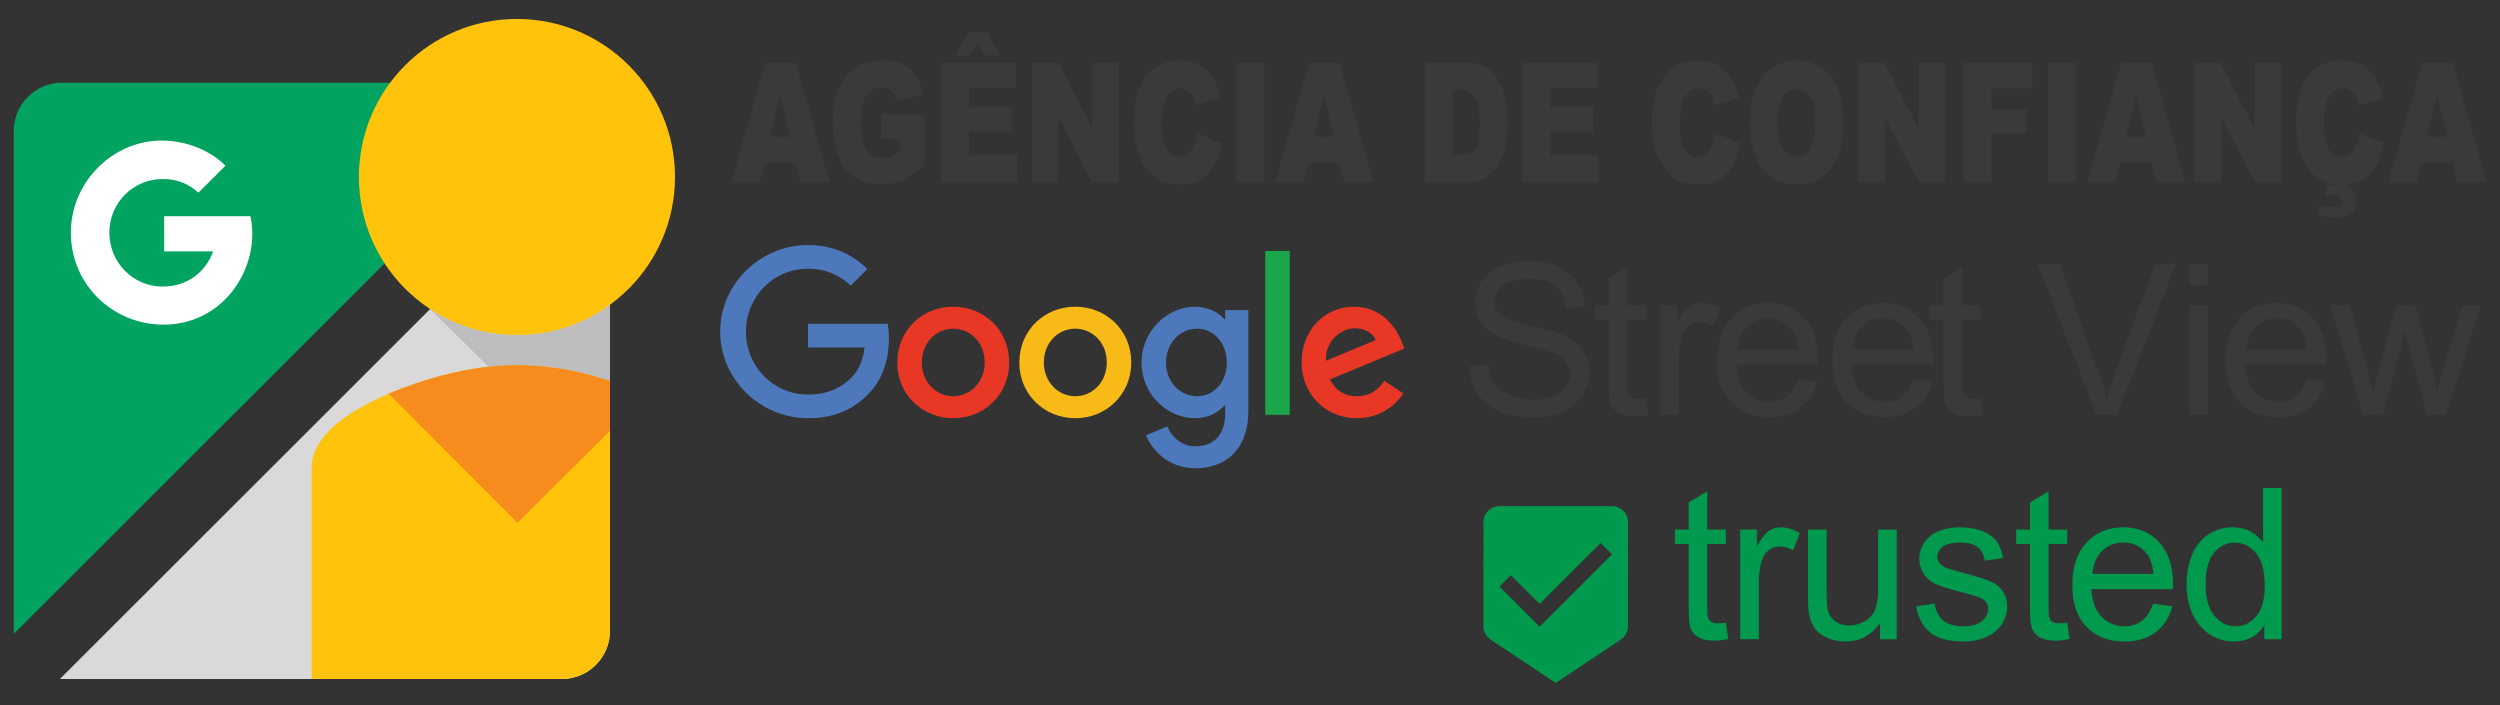 <?xml version="1.0" encoding="utf-8"?>
<!-- Generator: Adobe Illustrator 16.0.0, SVG Export Plug-In . SVG Version: 6.00 Build 0)  -->
<!DOCTYPE svg PUBLIC "-//W3C//DTD SVG 1.1//EN" "http://www.w3.org/Graphics/SVG/1.1/DTD/svg11.dtd">
<svg version="1.1" id="Layer_1" xmlns="http://www.w3.org/2000/svg" xmlns:xlink="http://www.w3.org/1999/xlink" x="0px" y="0px"
	 width="971.137px" height="274px" viewBox="0 9.159 971.137 274" enable-background="new 0 9.159 971.137 274"
	 xml:space="preserve">
<rect x="0" y="9.159" width="971.137" height="274" fill="#333333" stroke="none"/>
<g>
	<path fill-rule="evenodd" clip-rule="evenodd" fill="#DAD8D8" d="M236.948,59.425c0.009,0.195,0.011,0.389,0.011,0.577V254.21
		c0,10.308-8.423,18.72-18.717,18.72H24.04c-0.261,0-0.521-0.015-0.779-0.018L236.948,59.425z"/>
	<path fill-rule="evenodd" clip-rule="evenodd" fill="#FFC30C" d="M236.959,157.105v97.104c0,10.308-8.423,18.72-18.717,18.72
		h-97.165v-82.085c0-19.086,33.945-31.372,49.9-35.636C196.911,148.266,216.698,150.593,236.959,157.105"/>
	<path fill-rule="evenodd" clip-rule="evenodd" fill="#00A35F" d="M24.04,41.286h194.202c0.466,0,0.932,0.017,1.375,0.058
		L5.373,255.372c-0.024-0.382-0.031-0.763-0.031-1.162V60.002C5.343,49.718,13.753,41.295,24.04,41.286"/>
	<path fill-rule="evenodd" clip-rule="evenodd" fill="#FFFFFF" d="M82.801,106.816h-19.03V93.15h33.525
		c4.12,19.244-9.861,42.119-33.785,42.119c-19.616,0-35.99-15.5-35.99-35.706c0-19.752,16.277-35.807,35.327-35.807
		c7.188,0,17.278,2.419,24.741,9.75l-10.48,10.481c-3.973-3.397-8.007-5.285-13.877-5.285c-11.558,0-20.755,9.325-20.755,20.798
		c0,11.471,9.098,20.98,20.656,20.98C72.718,120.481,79.886,114.89,82.801,106.816"/>
	<path fill-rule="evenodd" clip-rule="evenodd" fill="#BEBDBD" d="M236.959,127.531v29.574c-15.086-4.851-29.9-7.385-47.2-5.488
		l-22.673-22.391v-0.01c9.684,6.371,21.264,10.089,33.719,10.089C214.319,139.305,226.815,134.927,236.959,127.531"/>
	<path fill-rule="evenodd" clip-rule="evenodd" fill="#FFC30C" d="M200.804,16.515c33.91,0,61.401,27.498,61.401,61.39
		c0,33.905-27.491,61.4-61.401,61.4c-33.896,0-61.39-27.496-61.39-61.4C139.414,44.013,166.908,16.515,200.804,16.515"/>
	<path fill-rule="evenodd" clip-rule="evenodd" fill="#F68C1E" d="M150.97,162.098l50.024,50.164l35.964-35.787v-19.37
		c-20.261-6.521-40.047-8.839-65.982-1.896C165.664,156.628,158.356,158.94,150.97,162.098"/>
</g>
<path fill="#3A3A3A" d="M719.578,144.956h23.705c-0.314-3.583-1.23-6.26-2.717-8.044c-2.291-2.779-5.264-4.178-8.918-4.178
	c-3.303,0-6.08,1.108-8.338,3.318C721.07,138.274,719.824,141.242,719.578,144.956 M743.195,156.525l7.471,0.98
	c-1.162,4.333-3.342,7.709-6.512,10.104c-3.164,2.39-7.221,3.597-12.145,3.597c-6.215,0-11.131-1.92-14.775-5.747
	c-3.631-3.813-5.445-9.183-5.445-16.086c0-7.133,1.832-12.684,5.514-16.625c3.672-3.954,8.436-5.918,14.314-5.918
	c5.67,0,10.297,1.925,13.895,5.801c3.59,3.863,5.402,9.299,5.402,16.319c0,0.422-0.014,1.066-0.045,1.911H719.17
	c0.273,4.666,1.58,8.236,3.967,10.722c2.354,2.474,5.322,3.71,8.873,3.71c2.627,0,4.889-0.691,6.75-2.09
	C740.629,161.813,742.111,159.586,743.195,156.525z M674.834,144.956h23.699c-0.32-3.583-1.23-6.26-2.729-8.044
	c-2.273-2.779-5.25-4.178-8.904-4.178c-3.309,0-6.082,1.108-8.332,3.318C676.314,138.274,675.08,141.242,674.834,144.956z
	 M698.461,156.525l7.455,0.98c-1.162,4.333-3.338,7.709-6.508,10.104c-3.172,2.39-7.213,3.597-12.152,3.597
	c-6.203,0-11.133-1.92-14.764-5.747c-3.637-3.813-5.457-9.183-5.457-16.086c0-7.133,1.836-12.684,5.512-16.625
	c3.678-3.954,8.449-5.918,14.309-5.918c5.676,0,10.318,1.925,13.902,5.801c3.6,3.863,5.396,9.299,5.396,16.319
	c0,0.422-0.01,1.066-0.029,1.911H674.42c0.279,4.666,1.586,8.236,3.967,10.722c2.361,2.474,5.33,3.71,8.869,3.71
	c2.637,0,4.889-0.691,6.752-2.09C695.883,161.813,697.367,159.586,698.461,156.525z M644.959,170.3v-42.567h6.477v6.52
	c1.658-3.021,3.193-5.017,4.588-5.966c1.416-0.982,2.965-1.456,4.639-1.456c2.436,0,4.916,0.773,7.428,2.285l-2.576,6.658
	c-1.744-0.991-3.488-1.485-5.24-1.485c-1.576,0-2.986,0.482-4.227,1.426c-1.24,0.937-2.139,2.255-2.668,3.938
	c-0.809,2.558-1.209,5.364-1.209,8.41V170.3H644.959z M639.359,163.865l0.986,6.364c-2.025,0.432-3.84,0.65-5.418,0.65
	c-2.615,0-4.648-0.414-6.096-1.252c-1.434-0.826-2.453-1.914-3.029-3.265c-0.588-1.348-0.869-4.199-0.869-8.532v-24.519h-5.34v-5.58
	h5.34v-10.521l7.215-4.339v14.861h7.211v5.58h-7.211v24.933c0,2.063,0.119,3.383,0.375,3.983c0.25,0.59,0.654,1.045,1.229,1.404
	c0.576,0.342,1.402,0.521,2.463,0.521C637.01,164.153,638.07,164.057,639.359,163.865z M570.791,151.434l7.303-0.65
	c0.338,2.95,1.141,5.37,2.412,7.269c1.275,1.887,3.248,3.417,5.912,4.594c2.662,1.163,5.674,1.746,9.006,1.746
	c2.971,0,5.578-0.437,7.842-1.329c2.279-0.881,3.961-2.097,5.07-3.648c1.102-1.546,1.664-3.217,1.664-5.026
	c0-1.83-0.529-3.429-1.604-4.807c-1.064-1.372-2.83-2.521-5.287-3.465c-1.574-0.6-5.063-1.555-10.461-2.857
	c-5.395-1.303-9.172-2.516-11.34-3.663c-2.797-1.479-4.873-3.309-6.234-5.475c-1.381-2.177-2.07-4.63-2.07-7.322
	c0-2.977,0.854-5.753,2.521-8.323c1.693-2.588,4.133-4.534,7.375-5.879c3.227-1.339,6.826-2.013,10.781-2.013
	c4.34,0,8.186,0.698,11.496,2.112c3.334,1.387,5.885,3.456,7.676,6.187c1.795,2.717,2.742,5.813,2.885,9.261l-7.459,0.569
	c-0.398-3.702-1.752-6.499-4.063-8.396c-2.318-1.896-5.73-2.845-10.236-2.845c-4.705,0-8.137,0.863-10.291,2.584
	c-2.137,1.725-3.215,3.804-3.215,6.239c0,2.105,0.756,3.836,2.281,5.208c1.5,1.354,5.402,2.761,11.717,4.184
	c6.316,1.438,10.641,2.681,12.998,3.744c3.404,1.572,5.93,3.555,7.561,5.971c1.617,2.415,2.43,5.185,2.43,8.329
	c0,3.127-0.891,6.062-2.672,8.823c-1.803,2.755-4.355,4.906-7.703,6.431c-3.348,1.536-7.105,2.3-11.305,2.3
	c-5.301,0-9.742-0.784-13.328-2.333c-3.604-1.537-6.4-3.863-8.438-6.975C571.974,158.873,570.896,155.357,570.791,151.434z"/>
<path fill="#3A3A3A" d="M769.359,163.865l0.996,6.364c-2.029,0.432-3.85,0.65-5.434,0.65c-2.607,0-4.637-0.414-6.086-1.252
	c-1.428-0.826-2.445-1.914-3.035-3.265c-0.586-1.348-0.871-4.199-0.871-8.532v-24.519h-5.326v-5.58h5.326v-10.521l7.217-4.339
	v14.861h7.213v5.58h-7.213v24.933c0,2.063,0.127,3.383,0.385,3.983c0.244,0.59,0.656,1.045,1.23,1.404
	c0.57,0.342,1.391,0.521,2.457,0.521C767.011,164.153,768.064,164.057,769.359,163.865"/>
<path fill="#3A3A3A" d="M918.056,170.3l-12.863-42.567h7.547l6.791,24.564l2.41,9.15c0.096-0.449,0.834-3.373,2.201-8.781
	l6.736-24.933h7.393l6.422,24.717l2.084,8.102l2.443-8.209l7.373-24.609h6.996L950.238,170.3h-7.463l-6.744-25.463l-1.719-7.287
	l-8.613,32.75H918.056z M872.418,144.956h23.701c-0.322-3.583-1.227-6.26-2.723-8.044c-2.277-2.779-5.264-4.178-8.91-4.178
	c-3.313,0-6.09,1.108-8.344,3.318C873.9,138.274,872.662,141.242,872.418,144.956z M896.039,156.525l7.463,0.98
	c-1.162,4.333-3.342,7.709-6.512,10.104c-3.162,2.39-7.217,3.597-12.154,3.597c-6.201,0-11.125-1.92-14.758-5.747
	c-3.635-3.813-5.457-9.183-5.457-16.086c0-7.133,1.838-12.684,5.506-16.625c3.678-3.954,8.449-5.918,14.318-5.918
	c5.666,0,10.305,1.925,13.902,5.801c3.604,3.863,5.4,9.299,5.4,16.319c0,0.422-0.014,1.066-0.049,1.911H872.01
	c0.273,4.666,1.588,8.236,3.963,10.722c2.363,2.474,5.328,3.71,8.863,3.71c2.641,0,4.898-0.691,6.752-2.09
	C893.465,161.813,894.941,159.586,896.039,156.525z M850.392,170.3v-42.567h7.221V170.3H850.392z M850.392,119.777v-8.206h7.221
	v8.206H850.392z M814.31,170.3l-22.693-58.729h8.428l15.252,42.678c1.219,3.42,2.264,6.616,3.076,9.616
	c0.902-3.216,1.961-6.411,3.156-9.616l15.83-42.678h7.936L822.396,170.3H814.31z"/>
<path fill="#4D79BC" d="M279.758,137.981c0-18.533,15.582-33.633,34.13-33.633c10.251,0,17.546,4.025,23.051,9.275l-6.487,6.478
	c-3.935-3.696-9.263-6.553-16.564-6.553c-13.535,0-24.115,10.904-24.115,24.433c0,13.54,10.581,24.454,24.115,24.454
	c8.775,0,13.782-3.532,16.978-6.736c2.627-2.624,4.343-6.392,5.005-11.567h-21.982v-9.182h30.922
	c0.333,1.638,0.498,3.608,0.498,5.741c0,6.894-1.893,15.417-7.967,21.491c-5.906,6.154-13.447,9.431-23.453,9.431
	C295.34,171.613,279.758,156.525,279.758,137.981"/>
<path fill="#E93725" d="M370.288,128.303c-11.962,0-21.734,9.111-21.734,21.65c0,12.48,9.772,21.659,21.734,21.659
	c11.989,0,21.743-9.179,21.743-21.659C392.031,137.414,382.277,128.303,370.288,128.303 M370.288,163.084
	c-6.556,0-12.213-5.417-12.213-13.13c0-7.787,5.658-13.124,12.213-13.124c6.567,0,12.228,5.337,12.228,13.124
	C382.516,157.666,376.855,163.084,370.288,163.084z"/>
<path fill="#F8BA16" d="M417.709,128.303c-11.973,0-21.743,9.111-21.743,21.65c0,12.48,9.77,21.659,21.743,21.659
	c11.971,0,21.74-9.179,21.74-21.659C439.449,137.414,429.679,128.303,417.709,128.303 M417.709,163.084
	c-6.559,0-12.222-5.417-12.222-13.13c0-7.787,5.663-13.124,12.222-13.124c6.568,0,12.229,5.337,12.229,13.124
	C429.937,157.666,424.277,163.084,417.709,163.084z"/>
<path fill="#4D79BC" d="M475.912,129.622v3.522h-0.326c-2.133-2.537-6.232-4.84-11.398-4.84c-10.83,0-20.756,9.516-20.756,21.744
	c0,12.135,9.926,21.566,20.756,21.566c5.166,0,9.266-2.3,11.398-4.921h0.326v3.118c0,8.287-4.424,12.716-11.561,12.716
	c-5.824,0-9.438-4.186-10.916-7.711l-8.275,3.441c2.375,5.74,8.688,12.8,19.191,12.8c11.15,0,20.588-6.562,20.588-22.558v-38.877
	H475.912z M465.005,163.084c-6.567,0-12.052-5.492-12.052-13.037c0-7.641,5.484-13.217,12.052-13.217
	c6.483,0,11.566,5.576,11.566,13.217C476.571,157.592,471.488,163.084,465.005,163.084z"/>
<rect x="491.508" y="106.648" fill="#1AA64B" width="9.51" height="63.654"/>
<path fill="#E93725" d="M527.097,163.084c-4.838,0-8.289-2.219-10.494-6.559l28.949-11.979l-0.979-2.465
	c-1.801-4.837-7.301-13.777-18.545-13.777c-11.152,0-20.422,8.781-20.422,21.65c0,12.145,9.188,21.659,21.49,21.659
	c9.93,0,15.676-6.064,18.051-9.601l-7.389-4.924C535.301,160.706,531.941,163.084,527.097,163.084 M526.359,136.669
	c3.77,0,6.969,1.89,8.035,4.597l-19.35,8.041C514.795,140.936,521.519,136.669,526.359,136.669z"/>
<path fill="#009A4E" d="M856.781,236.222c0,5.441,1.156,9.497,3.463,12.192c2.303,2.69,5.01,4.037,8.148,4.037
	c3.156,0,5.84-1.288,8.045-3.857c2.205-2.566,3.309-6.499,3.309-11.775c0-5.784-1.111-10.055-3.369-12.777
	c-2.246-2.725-5.021-4.076-8.314-4.076c-3.207,0-5.891,1.303-8.047,3.921C857.869,226.492,856.781,230.601,856.781,236.222
	 M879.584,257.46v-5.411c-2.693,4.203-6.648,6.3-11.889,6.3c-3.391,0-6.502-0.922-9.338-2.793c-2.844-1.86-5.039-4.473-6.617-7.807
	c-1.557-3.353-2.34-7.193-2.34-11.544c0-4.229,0.717-8.071,2.121-11.531c1.42-3.446,3.535-6.101,6.371-7.933
	c2.816-1.842,5.982-2.756,9.48-2.756c2.57,0,4.85,0.542,6.844,1.621c1.992,1.08,3.609,2.509,4.883,4.237v-21.114h7.211v58.73
	H879.584z M812.816,232.11h23.695c-0.318-3.582-1.225-6.266-2.717-8.056c-2.285-2.771-5.268-4.163-8.916-4.163
	c-3.307,0-6.084,1.1-8.338,3.318C814.301,225.423,813.058,228.39,812.816,232.11z M836.427,243.672l7.467,0.985
	c-1.154,4.33-3.334,7.711-6.506,10.101c-3.168,2.39-7.217,3.591-12.156,3.591c-6.199,0-11.119-1.908-14.758-5.731
	c-3.641-3.816-5.455-9.189-5.455-16.093c0-7.139,1.83-12.683,5.5-16.623c3.678-3.951,8.455-5.916,14.326-5.916
	c5.67,0,10.297,1.924,13.896,5.792c3.598,3.864,5.395,9.309,5.395,16.322c0,0.425-0.01,1.063-0.029,1.914h-31.709
	c0.27,4.657,1.586,8.244,3.957,10.72c2.375,2.479,5.338,3.719,8.877,3.719c2.645,0,4.9-0.703,6.754-2.094
	C833.863,248.966,835.334,246.738,836.427,243.672z M802.996,251.012l0.973,6.371c-2.018,0.423-3.848,0.642-5.426,0.642
	c-2.609,0-4.629-0.41-6.08-1.24c-1.436-0.835-2.445-1.914-3.041-3.268c-0.58-1.366-0.867-4.2-0.867-8.528v-24.525h-5.342v-5.58
	h5.342v-10.529l7.215-4.328v14.857h7.227v5.58h-7.227v24.929c0,2.073,0.127,3.388,0.379,3.981c0.25,0.587,0.66,1.051,1.234,1.407
	c0.576,0.347,1.396,0.521,2.465,0.521C800.64,251.302,801.693,251.212,802.996,251.012z M744.345,244.741l7.141-1.147
	c0.393,2.853,1.51,5.04,3.34,6.573c1.832,1.52,4.408,2.285,7.684,2.285c3.322,0,5.783-0.678,7.406-2.027
	c1.586-1.34,2.402-2.923,2.402-4.744c0-1.627-0.73-2.908-2.164-3.836c-1.018-0.647-3.477-1.456-7.379-2.45
	c-5.275-1.323-8.93-2.478-10.98-3.447c-2.033-0.976-3.572-2.321-4.633-4.046c-1.059-1.707-1.588-3.605-1.588-5.685
	c0-1.901,0.443-3.647,1.297-5.263c0.875-1.617,2.055-2.949,3.545-4.025c1.117-0.814,2.65-1.515,4.574-2.087
	c1.941-0.571,4.004-0.856,6.236-0.856c3.314,0,6.244,0.477,8.762,1.443c2.527,0.959,4.389,2.271,5.59,3.908
	c1.182,1.654,2.021,3.861,2.469,6.619l-7.051,0.988c-0.311-2.213-1.234-3.953-2.771-5.195c-1.535-1.24-3.695-1.857-6.486-1.857
	c-3.299,0-5.662,0.542-7.074,1.639c-1.404,1.092-2.117,2.377-2.117,3.842c0,0.928,0.283,1.771,0.879,2.519
	c0.576,0.771,1.504,1.417,2.75,1.921c0.734,0.275,2.83,0.892,6.365,1.848c5.078,1.355,8.637,2.473,10.66,3.332
	c2.02,0.863,3.613,2.137,4.758,3.774c1.164,1.656,1.73,3.704,1.73,6.169c0,2.387-0.689,4.646-2.104,6.763
	c-1.406,2.12-3.436,3.765-6.072,4.925c-2.645,1.161-5.646,1.727-8.973,1.727c-5.529,0-9.746-1.143-12.65-3.426
	C747,252.63,745.156,249.228,744.345,244.741z M730.302,257.46v-6.332c-3.313,4.822-7.783,7.221-13.455,7.221
	c-2.514,0-4.846-0.469-7.025-1.425c-2.174-0.974-3.787-2.179-4.838-3.625c-1.053-1.464-1.783-3.242-2.211-5.346
	c-0.289-1.421-0.439-3.663-0.439-6.732v-26.337h7.217v23.559c0,3.756,0.15,6.299,0.438,7.598c0.455,1.896,1.402,3.375,2.883,4.454
	c1.463,1.084,3.264,1.625,5.434,1.625c2.154,0,4.182-0.541,6.066-1.65c1.887-1.114,3.225-2.626,4.021-4.53
	c0.785-1.896,1.168-4.666,1.168-8.29v-22.765h7.229v42.576H730.302z M676.006,257.46v-42.576h6.477v6.523
	c1.65-3.025,3.184-5.02,4.602-5.979c1.408-0.967,2.953-1.443,4.627-1.443c2.441,0,4.904,0.758,7.43,2.276l-2.582,6.661
	c-1.742-0.982-3.494-1.48-5.24-1.48c-1.572,0-2.982,0.486-4.225,1.42c-1.248,0.949-2.131,2.255-2.668,3.951
	c-0.807,2.548-1.205,5.352-1.205,8.402v22.244H676.006z M670.41,251.012l0.99,6.371c-2.027,0.423-3.85,0.642-5.434,0.642
	c-2.619,0-4.631-0.41-6.078-1.24c-1.439-0.835-2.455-1.914-3.041-3.268c-0.588-1.366-0.879-4.2-0.879-8.528v-24.525h-5.324v-5.58
	h5.324v-10.529l7.229-4.328v14.857h7.213v5.58h-7.213v24.929c0,2.073,0.119,3.388,0.379,3.981c0.246,0.587,0.656,1.051,1.225,1.407
	c0.57,0.347,1.396,0.521,2.469,0.521C668.06,251.302,669.113,251.212,670.41,251.012z"/>
<path fill-rule="evenodd" clip-rule="evenodd" fill="#009A4E" d="M598.09,252.599l-15.604-15.612l4.41-4.416l11.193,11.184
	l23.682-23.672l4.42,4.418L598.09,252.599z M626.191,205.767h-43.705c-3.459,0-6.221,2.8-6.221,6.235l-0.033,40.397
	c0,2.148,1.098,4.053,2.75,5.176l25.334,16.871l25.334-16.871c1.658-1.123,2.756-3.027,2.756-5.176l0.018-40.397
	C632.424,208.567,629.64,205.767,626.191,205.767z"/>
<g>
	<path fill="#3A3A3A" d="M309.168,72.32h-12.293l-1.706,7.671h-11.057l13.17-46.471h11.811l13.168,46.471h-11.338L309.168,72.32z
		 M306.922,62.272l-3.868-16.706l-3.828,16.706H306.922z"/>
	<path fill="#3A3A3A" d="M342.434,63.159V53.49h16.732v19.811c-3.203,2.896-6.036,4.867-8.497,5.912
		c-2.462,1.047-5.383,1.569-8.762,1.569c-4.158,0-7.549-0.939-10.168-2.82c-2.623-1.88-4.654-4.681-6.097-8.4
		c-1.443-3.718-2.163-7.988-2.163-12.806c0-5.071,0.788-9.481,2.365-13.234c1.577-3.75,3.888-6.599,6.933-8.542
		c2.373-1.5,5.569-2.25,9.583-2.25c3.872,0,6.77,0.466,8.689,1.394c1.921,0.931,3.515,2.374,4.781,4.328
		c1.267,1.955,2.219,4.432,2.856,7.434l-10.446,2.473c-0.429-1.754-1.159-3.097-2.188-4.026c-1.027-0.932-2.337-1.396-3.933-1.396
		c-2.375,0-4.265,1.095-5.676,3.281c-1.41,2.189-2.115,5.65-2.115,10.383c0,5.029,0.713,8.622,2.141,10.777
		c1.426,2.157,3.412,3.234,5.962,3.234c1.21,0,2.367-0.232,3.466-0.698c1.102-0.465,2.358-1.255,3.777-2.377v-4.374h-7.243V63.159z"
		/>
	<path fill="#3A3A3A" d="M365.572,33.52h29.018v9.923h-18.166v7.385h16.853v9.477h-16.853v9.16h18.69V79.99h-29.543V33.52z
		 M376.375,21.632h6.91l5.305,9.066h-5.928l-2.916-4.852l-2.917,4.852h-5.928L376.375,21.632z"/>
	<path fill="#3A3A3A" d="M401.019,33.52h10.112l13.193,25.71V33.52h10.208V79.99h-10.208l-13.121-25.515V79.99h-10.183V33.52
		H401.019z"/>
	<path fill="#3A3A3A" d="M465.054,60.972l9.49,3.804c-0.639,3.529-1.643,6.477-3.014,8.843s-3.07,4.152-5.101,5.357
		c-2.034,1.205-4.618,1.806-7.759,1.806c-3.809,0-6.918-0.734-9.332-2.201c-2.414-1.468-4.498-4.049-6.25-7.745
		c-1.753-3.695-2.631-8.426-2.631-14.193c0-7.687,1.541-13.595,4.625-17.723s7.447-6.193,13.088-6.193
		c4.413,0,7.884,1.183,10.409,3.549c2.528,2.367,4.403,6.003,5.63,10.906l-9.561,2.821c-0.335-1.416-0.686-2.452-1.053-3.106
		c-0.605-1.099-1.346-1.945-2.223-2.537c-0.877-0.59-1.857-0.887-2.941-0.887c-2.454,0-4.334,1.31-5.639,3.926
		c-0.988,1.944-1.482,4.994-1.482,9.15c0,5.15,0.588,8.681,1.768,10.591c1.18,1.909,2.836,2.864,4.973,2.864
		c2.072,0,3.636-0.771,4.697-2.313C463.808,66.149,464.576,63.91,465.054,60.972z"/>
	<path fill="#3A3A3A" d="M480.232,33.52h10.854V79.99h-10.854V33.52L480.232,33.52z"/>
	<path fill="#3A3A3A" d="M520.396,72.32h-12.293l-1.707,7.671h-11.055l13.17-46.471h11.809l13.17,46.471h-11.34L520.396,72.32z
		 M518.15,62.272l-3.867-16.706l-3.826,16.706H518.15z"/>
	<path fill="#3A3A3A" d="M553.398,33.52h16.088c3.172,0,5.734,0.571,7.686,1.712s3.564,2.779,4.84,4.914
		c1.273,2.134,2.197,4.619,2.773,7.45c0.572,2.833,0.861,5.833,0.861,9.003c0,4.967-0.428,8.817-1.279,11.555
		c-0.854,2.735-2.037,5.029-3.551,6.876c-1.514,1.85-3.139,3.082-4.875,3.693c-2.375,0.847-4.527,1.269-6.455,1.269H553.4V33.52
		H553.398z M564.228,44.044v25.391h2.652c2.262,0,3.873-0.333,4.828-1c0.957-0.665,1.705-1.828,2.248-3.485
		c0.539-1.66,0.811-4.35,0.811-8.068c0-4.923-0.605-8.295-1.816-10.113c-1.211-1.817-3.221-2.727-6.023-2.727h-2.699V44.044z"/>
	<path fill="#3A3A3A" d="M591.308,33.52h29.02v9.923h-18.17v7.385h16.852v9.477h-16.852v9.16h18.693V79.99h-29.545V33.52H591.308z"
		/>
	<path fill="#3A3A3A" d="M666.34,60.972l9.49,3.804c-0.639,3.529-1.643,6.477-3.014,8.843s-3.07,4.152-5.102,5.357
		c-2.035,1.205-4.617,1.806-7.756,1.806c-3.811,0-6.92-0.734-9.336-2.201c-2.412-1.468-4.496-4.049-6.25-7.745
		c-1.752-3.695-2.629-8.426-2.629-14.193c0-7.687,1.541-13.595,4.625-17.723s7.447-6.193,13.09-6.193
		c4.41,0,7.881,1.183,10.408,3.549c2.525,2.367,4.402,6.003,5.631,10.906l-9.564,2.821c-0.334-1.416-0.684-2.452-1.053-3.106
		c-0.604-1.099-1.344-1.945-2.221-2.537c-0.877-0.59-1.857-0.887-2.943-0.887c-2.453,0-4.332,1.31-5.635,3.926
		c-0.994,1.944-1.484,4.994-1.484,9.15c0,5.15,0.588,8.681,1.766,10.591c1.18,1.909,2.838,2.864,4.975,2.864
		c2.072,0,3.637-0.771,4.697-2.313C665.094,66.149,665.859,63.91,666.34,60.972z"/>
	<path fill="#3A3A3A" d="M679.726,56.787c0-7.585,1.592-13.492,4.779-17.72c3.186-4.227,7.623-6.34,13.314-6.34
		c5.832,0,10.326,2.076,13.48,6.228c3.154,4.153,4.732,9.97,4.732,17.451c0,5.432-0.689,9.885-2.066,13.362
		c-1.379,3.476-3.369,6.181-5.979,8.114c-2.604,1.934-5.852,2.899-9.738,2.899c-3.953,0-7.225-0.834-9.813-2.503
		c-2.588-1.669-4.689-4.311-6.299-7.924C680.527,66.741,679.726,62.218,679.726,56.787z M690.551,56.851
		c0,4.691,0.658,8.063,1.973,10.113c1.314,2.049,3.105,3.075,5.367,3.075c2.328,0,4.127-1.002,5.4-3.01
		c1.277-2.007,1.912-5.611,1.912-10.811c0-4.374-0.664-7.57-1.996-9.589c-1.328-2.017-3.133-3.026-5.412-3.026
		c-2.184,0-3.936,1.025-5.26,3.074C691.213,48.725,690.551,52.117,690.551,56.851z"/>
	<path fill="#3A3A3A" d="M721.935,33.52h10.113l13.193,25.71V33.52h10.209V79.99h-10.209l-13.123-25.514v25.516h-10.184V33.52z"/>
	<path fill="#3A3A3A" d="M762.689,33.52h26.771v9.985h-15.896v8.115h13.578v9.382h-13.578V79.99h-10.875V33.52L762.689,33.52z"/>
	<path fill="#3A3A3A" d="M795.722,33.52h10.854V79.99h-10.854V33.52z"/>
	<path fill="#3A3A3A" d="M835.886,72.32h-12.291l-1.711,7.671H810.83L824,33.52h11.811l13.17,46.471h-11.34L835.886,72.32z
		 M833.64,62.272l-3.865-16.706l-3.83,16.706H833.64z"/>
	<path fill="#3A3A3A" d="M852.492,33.52h10.113l13.193,25.71V33.52h10.207V79.99h-10.207l-13.121-25.515V79.99h-10.184V33.52
		H852.492z"/>
	<path fill="#3A3A3A" d="M916.527,60.972l9.49,3.804c-0.639,3.529-1.643,6.477-3.012,8.843c-1.371,2.367-3.072,4.152-5.104,5.357
		c-2.031,1.205-4.617,1.806-7.758,1.806c-3.807,0-6.918-0.734-9.332-2.201c-2.412-1.468-4.498-4.049-6.25-7.745
		s-2.631-8.426-2.631-14.193c0-7.687,1.543-13.595,4.627-17.723c3.082-4.129,7.445-6.193,13.086-6.193
		c4.412,0,7.883,1.183,10.41,3.549c2.525,2.367,4.402,6.003,5.631,10.906l-9.561,2.821c-0.338-1.416-0.686-2.452-1.057-3.106
		c-0.604-1.099-1.344-1.945-2.221-2.537c-0.877-0.59-1.855-0.887-2.941-0.887c-2.451,0-4.334,1.31-5.639,3.926
		c-0.988,1.944-1.48,4.994-1.48,9.15c0,5.15,0.588,8.681,1.768,10.591c1.18,1.911,2.834,2.864,4.973,2.864
		c2.068,0,3.633-0.771,4.695-2.313C915.281,66.149,916.051,63.91,916.527,60.972z M903.261,85.253l0.717-3.742
		c1.498-0.486,2.902-0.729,4.209-0.729c2.725,0,4.605,0.615,5.639,1.84c1.035,1.226,1.555,2.673,1.555,4.343
		c0,1.013-0.234,2.061-0.705,3.139c-0.473,1.078-1.311,1.944-2.521,2.599c-1.213,0.655-2.82,0.983-4.828,0.983
		c-1.818,0-3.953-0.274-6.408-0.823v-3.9c1.658,0.423,3.42,0.635,5.283,0.635c1.369,0,2.299-0.244,2.783-0.729
		c0.488-0.485,0.729-1.12,0.729-1.902c0-0.614-0.197-1.141-0.598-1.584c-0.398-0.443-1.02-0.666-1.861-0.666
		C906.123,84.714,904.795,84.894,903.261,85.253z"/>
	<path fill="#3A3A3A" d="M952.818,72.32h-12.291l-1.709,7.671h-11.055l13.17-46.471h11.811l13.168,46.471h-11.34L952.818,72.32z
		 M950.574,62.272l-3.867-16.706l-3.83,16.706H950.574z"/>
</g>
</svg>
